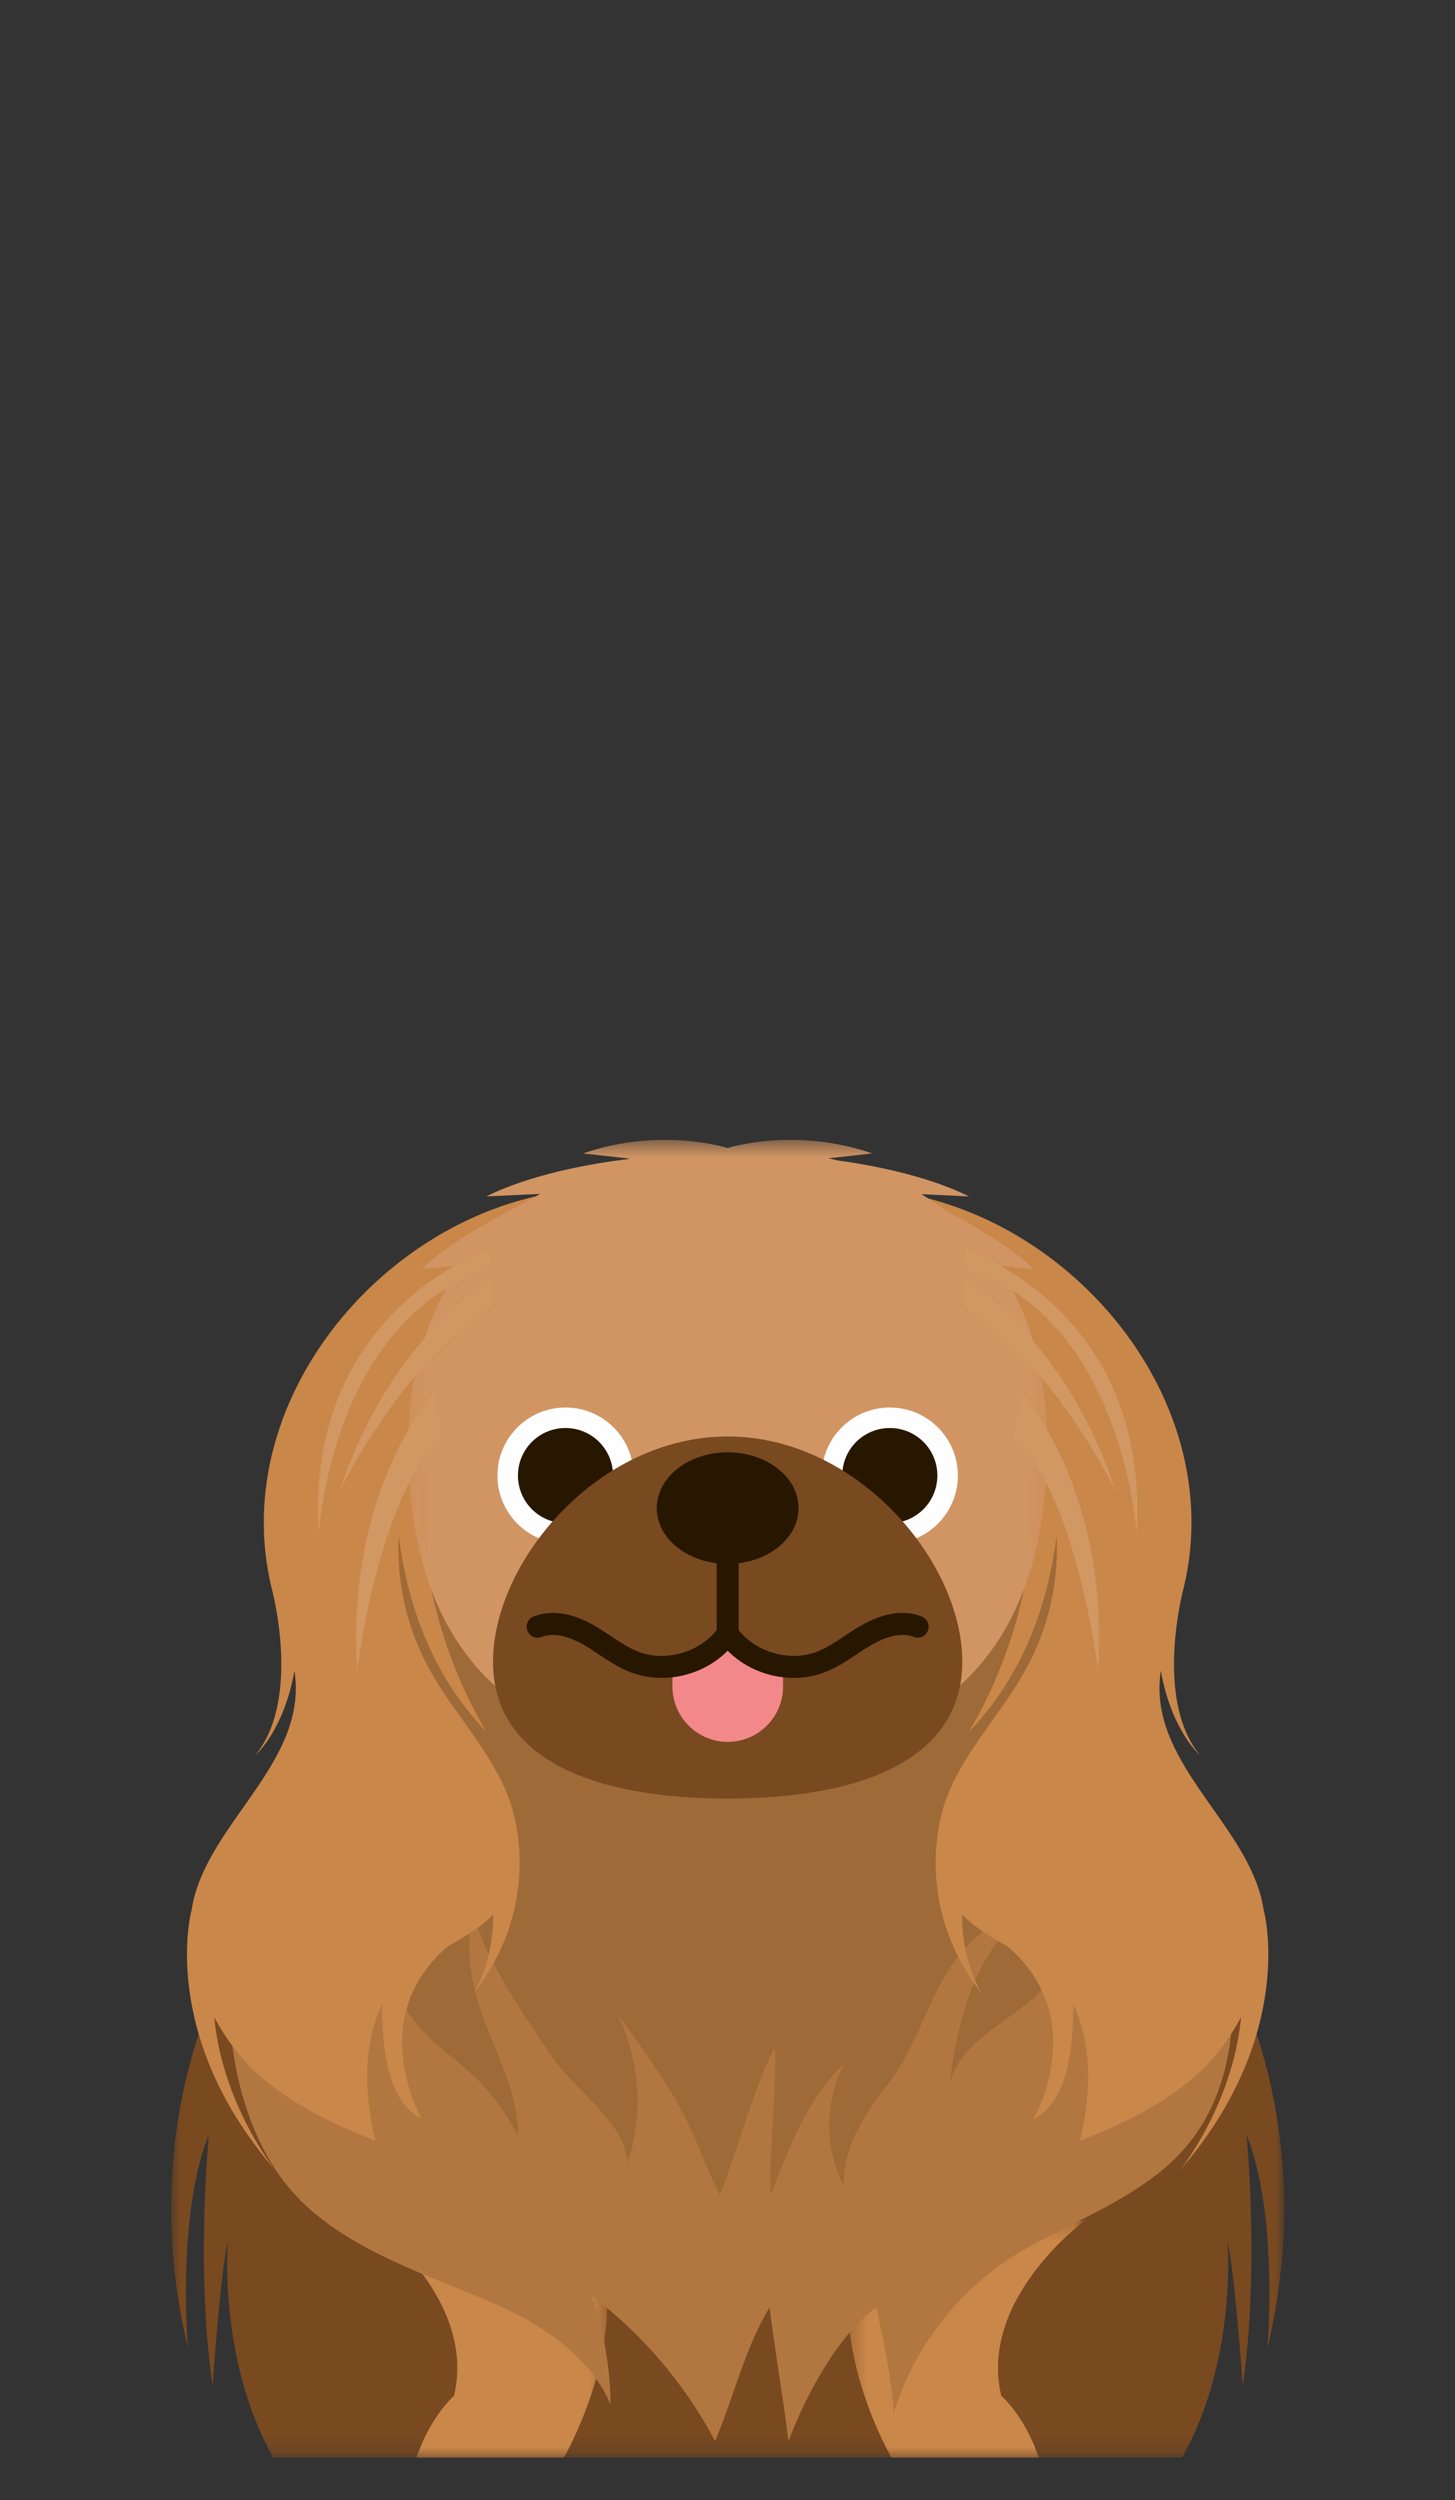 <svg height="146" viewBox="0 0 85 146" width="85" xmlns="http://www.w3.org/2000/svg" xmlns:xlink="http://www.w3.org/1999/xlink"><rect x="0" y="0" width="85" height="146" fill="#333333" stroke="none"/><mask id="a" fill="#fff"><path d="m.001.634h65.018v29.17h-65.018z" fill="#fff" fill-rule="evenodd"/></mask><mask id="b" fill="#fff"><path d="m.648.272h13.842v13.846h-13.842z" fill="#fff" fill-rule="evenodd"/></mask><mask id="c" fill="#fff"><path d="m.332.272h13.843v13.846h-13.843z" fill="#fff" fill-rule="evenodd"/></mask><mask id="d" fill="#fff"><path d="m1.296 1.484h37.329v36.147h-37.329z" fill="#fff" fill-rule="evenodd"/></mask><g fill="none" fill-rule="evenodd" transform="translate(10 65)"><path d="m61.486.634-28.977.097-28.976-.097s-5.777 9.332-2.555 22.773c0 0-.667-7.776 1.22-12.442 0 0-.776 7.887.223 14.664 0 0 .444-6.554.889-8.442 0 0-.58 6.908 2.653 12.618h53.092c3.235-5.71 2.654-12.618 2.654-12.618.444 1.889.888 8.442.888 8.442 1.001-6.776.223-14.664.223-14.664 1.889 4.667 1.222 12.442 1.222 12.442 3.222-13.442-2.555-22.773-2.555-22.773" fill="#794920" mask="url(#a)" transform="translate(0 48.712)"/><path d="m.648.272s6.246 4.552 4.896 10.242c0 0-1.351 1.139-2.195 3.605h8.612s3.884-6.638 2.025-12.329z" fill="#ca874a" mask="url(#b)" transform="translate(10.98 64.399)"/><path d="m14.174.272s-6.246 4.552-4.896 10.242c0 0 1.349 1.139 2.193 3.605h-8.61s-3.884-6.638-2.027-12.329z" fill="#ca874a" mask="url(#c)" transform="translate(39.216 64.399)"/><path d="m57.629 36.347c-1.217-2.317-3.602-4.504-3.97-7.117-.185-1.31-.115-2.651-.383-3.945-.287-1.382-.957-2.662-1.777-3.809-2.195-3.064-5.482-5.231-9.021-6.527-3.537-1.294-7.329-1.765-11.093-1.895-3.853-.135-7.782.091-11.396 1.429-3.614 1.338-6.902 3.911-8.424 7.449-.739 1.718-1.04 3.586-1.336 5.431-.315 1.98-.45 4.107-.965 6.041-.463 1.736-1.459 3.205-2.253 4.852-1.758 3.645-3.148 7.515-3.528 11.569-.436 4.689.758 10.609 4.35 13.945 2.999 2.786 7.194 4.102 10.819 5.66 2.897 1.244 5.782 3.087 7.016 5.986-.014-2.166-.397-4.329-1.131-6.369 2.995 2.262 5.485 5.191 7.238 8.511.985-2.301 1.835-5.689 3.187-7.799.257 2.209.841 5.584 1.098 7.795 1.128-2.957 2.996-6.27 5.139-7.795.276 1.224 1.048 4.955.998 6.209 1.219-4.039 4.045-7.567 7.721-9.641 2.689-1.515 5.558-2.621 7.984-4.598 7.315-5.964 3.366-18.461-.273-25.382" fill="#b27740"/><path d="m53.787 34.928c.006-.075.013-.152.019-.229.544-7.024-1.762-10.659-6.925-15.029-2.569-2.174-5.435-3.672-8.747-4.372-3.7-.783-7.556-.598-11.275.099-4.075.765-8.118 2.187-11.338 4.798-1.018.827-1.965 1.793-2.493 2.995-.692 1.575-.588 3.373-.403 5.081.499 4.61 1.512 9.333.775 13.975-.634 3.998-1.962 7.511 1.064 11.095.893 1.057 2.066 1.832 3.082 2.772 1.118 1.038 2.045 2.284 2.72 3.655.058-2.863-1.682-5.42-2.435-8.182-.515-1.893-.56-3.912-.132-5.826-.485 2.168 3.178 7.285 4.318 9.032.787 1.208 1.898 2.177 2.869 3.256.853.949 1.758 2.031 1.733 3.308 1.038-2.82.733-6.028-.513-8.692 1.315 1.815 2.648 3.645 3.727 5.614.88 1.605 1.374 3.296 2.226 4.91.684-1.595 2.264-7.117 3.198-8.579.179 1.531-.405 7.045-.226 8.576 1.032-2.706 2.119-5.609 4.265-7.641-1.128 2.177-1.134 4.9-.019 7.085.058-2.588 1.286-4.165 2.736-6.11 1.769-2.378 2.29-5.365 4.295-7.656.984-1.125 2.282-2.039 3.76-2.275-1.586 1.162-2.681 2.897-3.374 4.737-.693 1.838-1.013 3.795-1.296 5.741.373-2.568 3.098-3.762 4.841-5.261 2.146-1.846 2.475-4.097 2.516-6.822.049-3.321.751-6.731 1.031-10.056" fill="#9e6a38"/><path d="m17.935 16.514c2.951-2.847 4.505-6.805 5.976-10.631l.646-1.46c-11.299.475-21.495 11.955-18.67 23.398.009.038.02.074.03.11.212.858 1.489 6.546-.995 9.561 0 0 1.652-1.402 2.282-4.927.052.369.082.742.077 1.118-.06 4.819-5.426 8.246-6.094 12.904l-.005-.005s-1.961 7.238 4.9 15.155c0 0-3.084-3.821-3.569-8.946.681 1.291 1.572 2.46 2.588 3.366 1.944 1.732 4.3 2.866 6.822 3.857-.637-2.632-.75-5.564.403-7.984-.031 2.911.452 5.795 2.301 6.698 0 0-3.376-5.838 1.515-10.049.963-.547 1.922-1.107 2.67-1.87.031 2.805-1.15 4.615-1.15 4.615 4.411-5.686 2.077-11.371 2.077-11.371l-.003.008c-.16-.444-.35-.874-.562-1.283-1.198-2.309-3.013-4.249-4.226-6.549-1.216-2.301-1.79-4.932-1.655-7.529.439 3.504 1.727 7.948 5.148 11.459 0 0-5.073-7.765-3.407-16.833.819-1.071 1.928-1.875 2.897-2.811" fill="#ca874a"/><path d="m47.083 16.514c-2.951-2.847-4.505-6.805-5.978-10.631l-.645-1.46c11.299.475 21.495 11.955 18.668 23.398-.009.038-.019.074-.028.11-.212.858-1.49 6.546.995 9.561 0 0-1.652-1.402-2.282-4.927-.053.369-.082.742-.077 1.118.06 4.819 5.426 8.246 6.094 12.904l.005-.005s1.961 7.238-4.9 15.155c0 0 3.084-3.821 3.569-8.946-.681 1.291-1.573 2.46-2.588 3.366-1.944 1.732-4.3 2.866-6.822 3.857.637-2.632.75-5.564-.403-7.984.031 2.911-.452 5.795-2.301 6.698 0 0 3.376-5.838-1.515-10.049-.963-.547-1.922-1.107-2.67-1.87-.031 2.805 1.148 4.615 1.148 4.615-4.409-5.686-2.077-11.371-2.077-11.371l.005.008c.16-.444.348-.874.562-1.283 1.198-2.309 3.012-4.249 4.226-6.549 1.214-2.301 1.79-4.932 1.655-7.529-.439 3.504-1.727 7.948-5.148 11.459 0 0 5.073-7.765 3.405-16.833-.817-1.071-1.928-1.875-2.896-2.811" fill="#ca874a"/><path d="m35.726 8.812 2.105.216c-1.228-1.23-3.539-2.573-5.183-3.446-.433-.331-.891-.64-1.373-.929l2.784.133c-2.604-1.302-6.097-1.89-7.663-2.102-.18-.044-.362-.086-.547-.127l2.557-.284c-4.529-1.562-8.4-.329-8.447-.315-.047-.014-3.92-1.247-8.447.315l2.728.303c-.055.013-.113.027-.168.039-1.084.125-5.235.681-8.213 2.171l3.134-.149c-.185.11-.367.221-.547.339-1.457.728-4.787 2.483-6.356 4.052l2.331-.24c-2.058 2.845-3.125 6.439-3.125 10.505 0 10.129 4.416 18.337 18.665 18.337 14.155 0 18.664-8.209 18.664-18.337 0-4.055-.947-7.639-2.899-10.482" fill="#d19563" mask="url(#d)" transform="translate(12.549 .085)"/><path d="m27.013 21.169c0 2.195-1.78 3.978-3.973 3.978-2.199 0-3.98-1.784-3.98-3.978 0-2.193 1.78-3.973 3.98-3.973 2.193 0 3.973 1.78 3.973 3.973" fill="#fefefe"/><path d="m25.813 21.169c0 1.534-1.242 2.78-2.78 2.78-1.533 0-2.775-1.245-2.775-2.78 0-1.537 1.242-2.775 2.775-2.775 1.537 0 2.78 1.238 2.78 2.775" fill="#271600"/><path d="m38.006 21.169c0 2.195 1.78 3.978 3.972 3.978 2.201 0 3.98-1.784 3.98-3.978 0-2.193-1.779-3.973-3.98-3.973-2.191 0-3.972 1.78-3.972 3.973" fill="#fefefe"/><path d="m39.205 21.169c0 1.534 1.241 2.78 2.78 2.78 1.533 0 2.775-1.245 2.775-2.78 0-1.537-1.242-2.775-2.775-2.775-1.539 0-2.78 1.238-2.78 2.775" fill="#271600"/><path d="m46.215 32.035c0 5.838-6.14 7.997-13.707 7.997-7.569 0-13.705-2.158-13.705-7.997 0-5.842 6.136-13.147 13.705-13.147 7.567 0 13.707 7.305 13.707 13.147" fill="#794920"/><path d="m36.651 23.068c0 1.799-1.854 3.26-4.143 3.26-2.29 0-4.141-1.46-4.141-3.26 0-1.796 1.851-3.255 4.141-3.255 2.289 0 4.143 1.459 4.143 3.255" fill="#271600"/><path d="m32.515 30.45c-.717 1.096-1.881 1.875-3.231 2.075v.969c0 1.777 1.454 3.23 3.231 3.23s3.231-1.453 3.231-3.23v-.971c-1.351-.201-2.513-.977-3.231-2.074" fill="#f3888b"/><path d="m36.363 32.987c-1.694 0-3.387-.806-4.376-2.209-.205-.289-.135-.689.154-.893.285-.202.687-.136.891.154 1.01 1.429 3.079 2.05 4.704 1.415.555-.216 1.065-.557 1.605-.916.323-.215.649-.43.984-.621.904-.516 2.248-1.027 3.523-.513.328.13.488.504.356.831-.13.329-.502.488-.831.358-.844-.334-1.875.129-2.411.435-.312.179-.61.378-.908.577-.576.381-1.169.776-1.851 1.043-.59.229-1.214.339-1.838.339" fill="#271600"/><path d="m28.654 32.988c-.623 0-1.249-.11-1.838-.34-.682-.267-1.277-.662-1.853-1.043-.298-.201-.596-.398-.907-.577-.535-.306-1.565-.769-2.411-.435-.329.132-.703-.028-.831-.358-.132-.328.028-.701.356-.831 1.283-.511 2.623-.003 3.525.513.334.191.657.406.98.62.54.361 1.051.701 1.606.918 1.57.613 3.545.058 4.588-1.258v-6.486c0-.353.285-.638.64-.638s.64.285.64.638v6.698c0 .133-.039.262-.118.37-.99 1.402-2.682 2.209-4.378 2.21" fill="#271600"/><g fill="#d19864"><path d="m18.876 9.62s-5.981 3.216-9.04 12.477c0 0 3.431-7.216 8.875-10.866z"/><path d="m15.345 16.327s-5.144 5.62-4.477 16.193c0 0 1.239-10.191 4.954-13.62z"/><path d="m18.623 7.96s-10.825 3.495-10.005 16.618c0 0 .739-12.549 10.006-15.503z"/><path d="m46.143 9.62s5.981 3.216 9.04 12.477c0 0-3.431-7.216-8.875-10.866z"/><path d="m49.672 16.327s5.144 5.62 4.477 16.193c0 0-1.238-10.191-4.952-13.62z"/><path d="m46.394 7.96s10.825 3.495 10.006 16.618c0 0-.739-12.549-10.006-15.503z"/></g></g></svg>